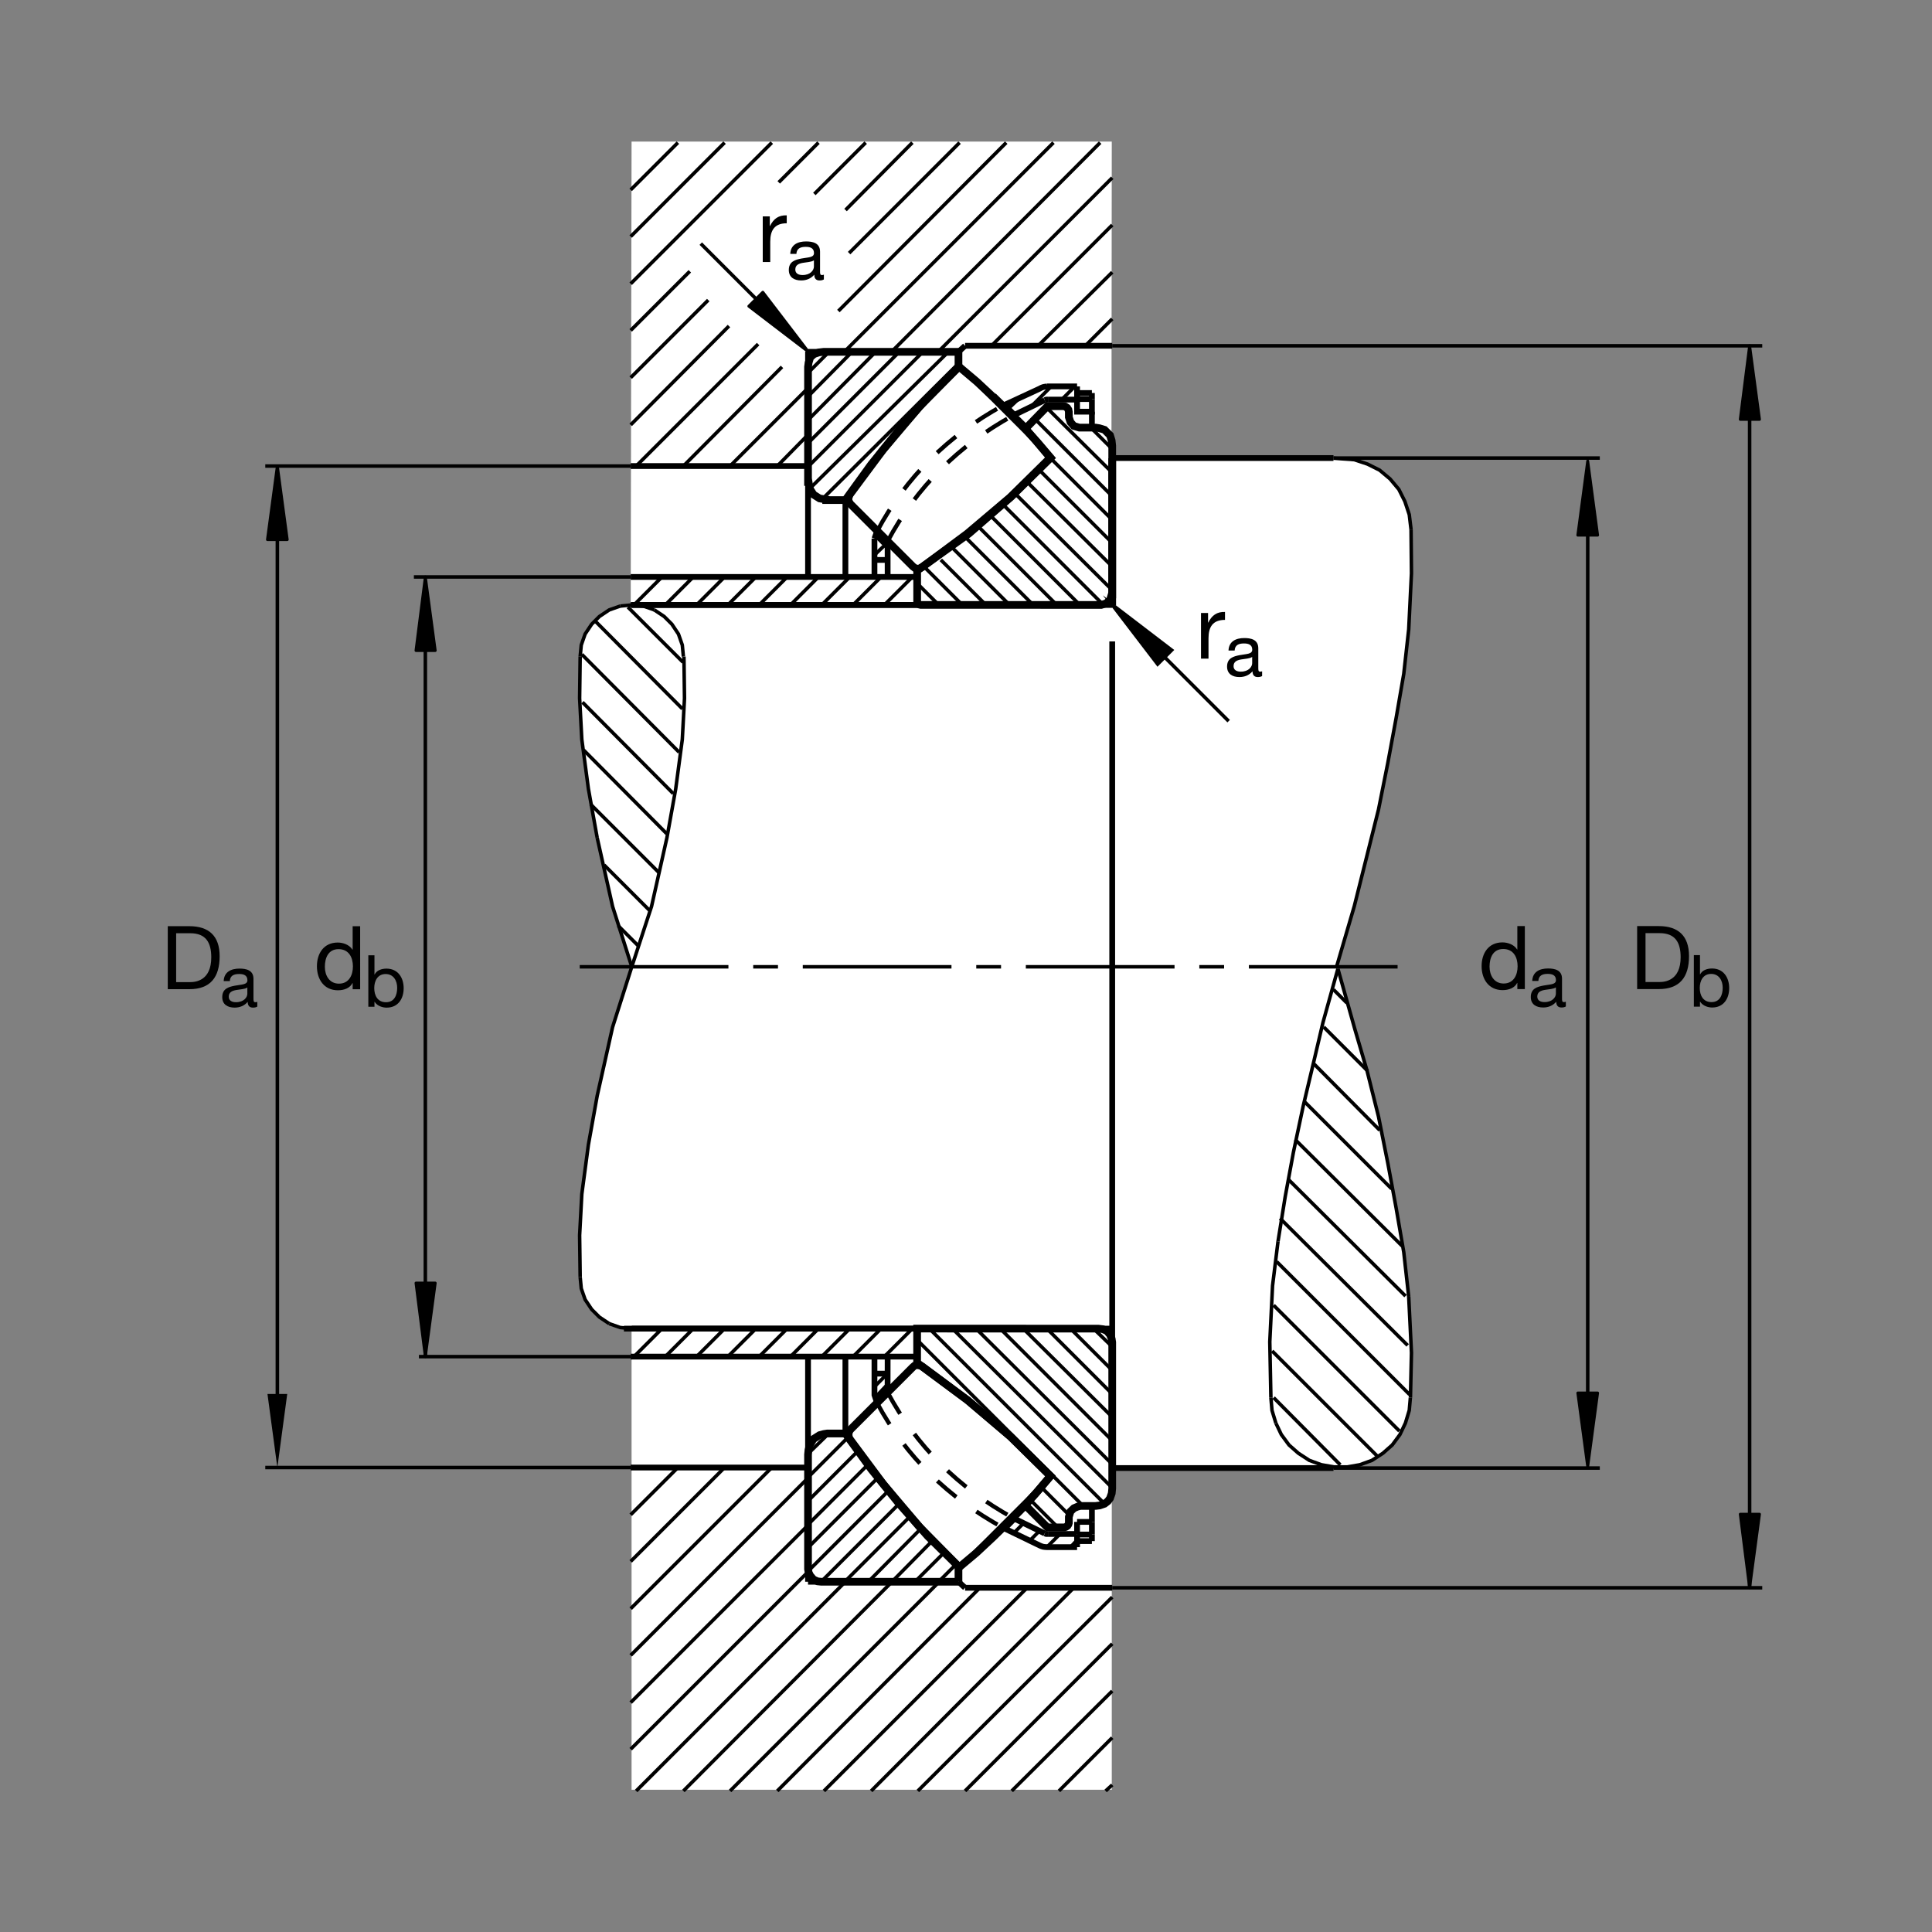 <?xml version="1.0" encoding="utf-8"?>
<!-- Generator: Adobe Illustrator 22.1.0, SVG Export Plug-In . SVG Version: 6.00 Build 0)  -->
<svg version="1.1" id="Ebene_1" xmlns="http://www.w3.org/2000/svg" xmlns:xlink="http://www.w3.org/1999/xlink" x="0px" y="0px"
	 viewBox="0 0 779.526 779.529" style="enable-background:new 0 0 779.526 779.529;" xml:space="preserve">
<rect x="0" y="0" width="779.526" height="779.529" fill="#808080" stroke="none"/>
<style type="text/css">
	.st0{fill:#FFFFFF;}
	.st1{fill:none;stroke:#000000;stroke-width:1.417;stroke-miterlimit:10.433;stroke-dasharray:60,10,10,10;}
	.st2{fill:none;stroke:#000000;stroke-width:1.417;stroke-miterlimit:10;}
	.st3{fill:none;stroke:#000000;stroke-width:2.329;stroke-miterlimit:10;}
	.st4{fill:none;stroke:#000000;stroke-width:3.107;stroke-miterlimit:10;}
	.st5{fill:none;stroke:#000000;stroke-width:1.701;stroke-miterlimit:3.864;stroke-dasharray:10,10;}
	.st6{stroke:#000000;stroke-width:1.417;stroke-miterlimit:10;}
	.st7{fill:none;}
	.st8{stroke:#000000;stroke-width:1.165;stroke-linejoin:round;stroke-miterlimit:10;}
	.st9{fill:none;stroke:#000000;stroke-width:2.33;stroke-miterlimit:10;}
</style>
<polygon class="st0" points="254.827,57.124 448.579,57.124 448.452,184.656 542.159,184.817 546.807,185.882 551.89,187.278 
	556.597,189.621 560.766,193.213 564.107,197.292 566.582,201.814 568.218,206.802 569.151,213.689 569.355,223.52 569.009,242.429 
	567.329,263.098 563.774,288.999 556.582,324.783 547.373,361.655 539.107,389.941 543.813,404.783 549.057,423.064 
	554.277,442.278 558.487,462.292 562.598,483.835 566.289,504.885 568.457,523.274 569.341,542.839 569.307,559.441 
	568.545,569.602 566.811,574.919 564.438,579.743 561.274,583.616 555.962,587.532 550.537,590.52 541.079,592.141 448.579,592.136 
	448.579,722.126 254.827,722.126 254.827,536.067 250.181,535.594 245.576,533.953 241.892,531.462 238.752,528.298 
	236.091,524.309 234.49,519.861 234.111,515.403 233.979,509.153 233.921,501.687 233.938,496.97 234.751,482.053 236.933,465.168 
	238.752,454.543 240.879,442.478 243.564,430.476 247.161,414.504 251.91,399.616 254.919,390.093 252.734,383.215 249.587,373.452 
	247.256,365.954 243.098,347.553 241.03,338.332 237.934,321.423 237.366,318.025 234.748,298.371 233.845,281.574 234.067,267.9 
	234.514,260.324 236.104,255.788 238.672,251.904 243.147,247.757 245.701,246.094 249.211,244.924 254.48,243.996 254.827,57.124 
	"/>
<line class="st1" x1="233.904" y1="390.081" x2="563.96" y2="390.081"/>
<line class="st2" x1="254.912" y1="244.087" x2="250.259" y2="244.531"/>
<polyline class="st2" points="250.259,244.531 245.83,246.081 241.843,248.74 238.74,251.841 236.081,255.83 234.531,260.259 
	234.087,264.912 "/>
<polyline class="st2" points="512.784,563.977 512.339,541.38 513.448,518.782 515.664,500.837 "/>
<polyline class="st2" points="515.664,500.837 518.545,482.893 521.865,464.949 525.854,446.116 530.284,427.507 533.784,412.595 
	539.815,390.891 "/>
<polyline class="st2" points="539.815,390.891 546.68,415.324 551.553,431.941 556.206,450.549 559.971,469.378 563.296,487.322 
	566.396,505.266 568.389,523.211 "/>
<polyline class="st2" points="568.389,523.211 569.497,545.808 569.087,563.943 "/>
<polyline class="st2" points="275.96,264.912 276.182,281.748 275.293,298.365 272.637,318.303 269.092,338.02 262.888,365.713 
	254.912,390.081 "/>
<polyline class="st2" points="254.912,390.081 247.158,365.713 240.954,338.02 "/>
<polyline class="st2" points="240.954,338.02 237.412,318.303 234.753,298.365 233.867,281.748 234.087,264.912 "/>
<polyline class="st2" points="254.912,390.081 247.158,414.451 240.954,442.141 237.412,461.858 234.753,481.799 233.867,498.415 
	234.087,515.251 "/>
<polyline class="st2" points="254.912,536.076 250.259,535.633 245.83,534.079 "/>
<polyline class="st2" points="245.83,534.079 241.843,531.423 238.74,528.323 236.081,524.333 234.531,519.9 234.087,515.251 "/>
<polyline class="st2" points="275.737,264.912 275.293,260.259 273.743,255.83 271.084,251.841 267.983,248.74 263.995,246.081 "/>
<polyline class="st2" points="263.995,246.081 259.565,244.531 254.912,244.087 "/>
<polyline class="st2" points="538.071,184.868 546.455,185.481 551.772,187.251 556.646,189.69 560.859,193.232 564.399,197.441 
	566.841,202.317 568.608,207.634 569.331,213.637 "/>
<polyline class="st2" points="569.331,213.637 569.497,231.338 568.389,253.936 566.396,271.88 563.296,289.824 559.971,307.768 
	556.206,326.599 551.553,345.207 546.451,365.561 539.214,390.285 "/>
<polyline class="st2" points="512.784,563.977 513.227,569.07 514.776,574.167 "/>
<polyline class="st2" points="514.776,574.167 516.992,578.821 520.093,583.03 523.862,586.35 528.291,589.231 533.164,591.003 
	538.262,591.887 543.579,591.887 548.672,591.003 553.545,589.231 557.979,586.35 561.743,583.03 564.844,578.821 567.06,574.167 
	568.608,569.07 569.053,563.977 "/>
<line class="st3" x1="389.385" y1="640.642" x2="386.728" y2="638.206"/>
<line class="st3" x1="370.061" y1="244.087" x2="254.47" y2="244.087"/>
<line class="st3" x1="370.003" y1="232.788" x2="370.061" y2="244.087"/>
<line class="st3" x1="326.025" y1="232.788" x2="326.025" y2="141.826"/>
<line class="st3" x1="389.385" y1="139.521" x2="448.76" y2="139.521"/>
<polyline class="st3" points="448.76,258.799 448.76,592.331 538.037,592.331 "/>
<line class="st3" x1="448.76" y1="536.076" x2="254.912" y2="536.076"/>
<polyline class="st3" points="251.733,536.076 370.036,536.076 370.036,547.375 "/>
<line class="st3" x1="370.042" y1="547.375" x2="254.47" y2="547.375"/>
<line class="st3" x1="254.47" y1="592.121" x2="326.025" y2="592.121"/>
<line class="st3" x1="254.912" y1="244.087" x2="448.76" y2="244.087"/>
<line class="st3" x1="448.76" y1="184.814" x2="538.037" y2="184.814"/>
<line class="st3" x1="370.061" y1="232.788" x2="254.47" y2="232.788"/>
<line class="st3" x1="254.47" y1="188.039" x2="326.025" y2="188.039"/>
<line class="st3" x1="448.76" y1="640.642" x2="389.385" y2="640.642"/>
<line class="st3" x1="389.385" y1="139.521" x2="386.728" y2="141.958"/>
<line class="st3" x1="386.507" y1="141.958" x2="326.086" y2="141.958"/>
<line class="st2" x1="422.807" y1="596.584" x2="387.871" y2="631.516"/>
<line class="st2" x1="389.419" y1="150.171" x2="421.03" y2="181.785"/>
<line class="st4" x1="386.728" y1="638.206" x2="386.728" y2="632.034"/>
<line class="st3" x1="341.103" y1="232.788" x2="341.103" y2="201.546"/>
<line class="st3" x1="326.025" y1="638.206" x2="386.507" y2="638.206"/>
<line class="st3" x1="341.103" y1="547.375" x2="341.103" y2="578.42"/>
<polyline class="st4" points="386.741,632.034 374.322,619.817 362.581,606.526 351.504,592.79 341.091,578.391 "/>
<polygon class="st4" points="387.051,632.336 370.999,616.052 356.377,598.772 342.864,580.603 342.475,579.763 342.366,578.669 
	342.571,577.688 343.086,576.839 368.34,551.584 368.96,551.052 369.919,550.764 371.34,550.998 372.107,551.36 390.271,564.875 
	407.554,579.495 423.725,595.447 423.843,595.559 417.964,602.536 412.441,608.655 409.023,612.102 400.684,620.261 
	394.038,626.462 387.051,632.336 "/>
<line class="st3" x1="326.025" y1="547.429" x2="326.025" y2="638.206"/>
<polyline class="st4" points="341.091,578.391 333.716,578.391 332.375,578.596 330.679,579.055 328.242,580.603 326.689,583.039 
	326.197,585.134 326.025,586.911 326.025,633.128 326.279,634.495 326.911,635.769 328.242,637.317 329.888,638.049 
	331.391,638.206 386.728,638.206 "/>
<polygon class="st4" points="370.042,536.057 443.13,536.076 444.908,536.292 446.543,536.961 447.871,538.513 448.54,540.178 
	448.76,541.599 448.76,600.583 448.569,602.527 447.871,604.529 446.968,605.735 445.659,606.745 443.701,607.419 441.977,607.629 
	435.884,607.629 434.761,607.912 433.31,608.528 431.924,609.846 431.255,612.063 431.255,614.5 431.084,615.066 430.698,615.652 
	430.044,616.076 429.482,616.272 422.617,616.272 413.647,607.282 418.852,601.428 423.848,595.554 407.773,579.719 
	390.516,565.036 370.042,549.87 370.042,536.057 "/>
<line class="st4" x1="448.76" y1="184.924" x2="448.76" y2="244.211"/>
<polyline class="st4" points="400.684,159.902 411.982,170.979 412.612,171.611 417.964,177.846 423.74,184.709 407.554,200.666 
	390.271,215.288 372.107,228.801 371.155,229.339 370.335,229.465 369.322,229.311 368.34,228.579 343.086,203.325 342.344,202.087 
	342.37,200.788 342.864,199.558 356.377,181.391 370.999,164.111 386.951,147.939 394.038,153.921 400.684,160.124 "/>
<polygon class="st4" points="370.549,243.718 370.229,243.43 370.061,242.837 370.061,230.202 390.938,215.288 407.993,200.442 
	423.945,184.714 418.852,178.733 413.706,173.054 413.755,172.973 422.617,163.889 428.867,163.889 429.785,164.018 
	430.591,164.553 431.084,165.303 431.255,166.206 431.255,168.32 431.924,170.315 433.252,171.865 435.469,172.532 442.06,172.532 
	443.594,172.781 445.659,173.418 447.871,175.632 448.53,177.744 448.76,179.851 448.76,239.878 448.54,239.878 447.871,242.095 
	446.323,243.42 444.326,244.087 371.49,244.07 370.859,243.918 370.549,243.718 "/>
<polyline class="st4" points="386.728,147.939 386.728,141.958 332.3,141.958 330.456,142.18 328.464,142.844 326.911,144.175 
	326.247,146.389 326.025,148.03 326.025,194.463 326.247,194.463 326.689,197.121 328.242,199.558 330.679,201.108 333.337,201.553 
	333.337,201.775 341.091,201.775 351.504,187.373 362.581,173.637 374.322,160.346 386.687,148.171 "/>
<path class="st5" d="M358.147,218.374c11.575-21.677,28.542-38.611,50.51-50.683"/>
<path class="st5" d="M353.931,214.272c11.572-21.677,28.618-38.513,50.585-50.586"/>
<path class="st5" d="M358.128,561.784c11.572,21.675,28.596,38.56,50.564,50.635"/>
<path class="st5" d="M353.87,566.042c11.574,21.675,28.831,38.271,50.798,50.346"/>
<polygon class="st6" points="448.76,243.987 467.09,267.956 472.729,262.317 448.76,243.987 448.76,243.987 "/>
<line class="st2" x1="468.711" y1="263.94" x2="495.742" y2="290.971"/>
<polygon class="st7" points="0,0 779.526,0 779.526,779.529 0,779.529 0,0 "/>
<line class="st2" x1="254.47" y1="686.941" x2="326.025" y2="615.388"/>
<line class="st2" x1="326.025" y1="634.216" x2="254.47" y2="705.774"/>
<line class="st2" x1="256.684" y1="722.61" x2="341.091" y2="638.206"/>
<line class="st2" x1="359.922" y1="638.206" x2="275.737" y2="722.61"/>
<line class="st2" x1="294.568" y1="722.61" x2="378.974" y2="638.206"/>
<line class="st2" x1="395.366" y1="640.642" x2="313.62" y2="722.61"/>
<line class="st2" x1="332.451" y1="722.61" x2="414.419" y2="640.642"/>
<line class="st2" x1="433.252" y1="640.642" x2="351.504" y2="722.61"/>
<line class="st2" x1="370.335" y1="722.61" x2="448.76" y2="644.407"/>
<line class="st2" x1="448.76" y1="663.24" x2="389.385" y2="722.61"/>
<line class="st2" x1="408.218" y1="722.61" x2="448.76" y2="682.292"/>
<line class="st2" x1="448.76" y1="701.12" x2="427.27" y2="722.61"/>
<line class="st2" x1="446.099" y1="722.61" x2="448.76" y2="720.173"/>
<line class="st2" x1="326.025" y1="596.336" x2="254.47" y2="667.888"/>
<line class="st2" x1="254.47" y1="649.06" x2="311.406" y2="592.121"/>
<line class="st2" x1="292.353" y1="592.121" x2="254.47" y2="630.008"/>
<line class="st2" x1="254.47" y1="611.174" x2="273.521" y2="592.121"/>
<line class="st2" x1="342.598" y1="102.124" x2="387.171" y2="57.551"/>
<line class="st2" x1="406.001" y1="57.551" x2="338.271" y2="125.5"/>
<line class="st2" x1="341.158" y1="84.736" x2="368.118" y2="57.551"/>
<line class="st2" x1="349.287" y1="57.551" x2="328.577" y2="78.262"/>
<line class="st2" x1="314.204" y1="73.584" x2="330.234" y2="57.551"/>
<line class="st2" x1="311.406" y1="57.551" x2="254.47" y2="114.487"/>
<line class="st2" x1="254.47" y1="95.434" x2="292.353" y2="57.551"/>
<line class="st2" x1="273.521" y1="57.551" x2="254.47" y2="76.604"/>
<line class="st2" x1="326.025" y1="156.579" x2="294.568" y2="188.039"/>
<line class="st2" x1="313.62" y1="188.039" x2="326.025" y2="175.41"/>
<line class="st2" x1="340.647" y1="141.958" x2="425.054" y2="57.551"/>
<line class="st2" x1="443.887" y1="57.551" x2="359.7" y2="141.958"/>
<line class="st2" x1="378.53" y1="141.958" x2="448.76" y2="71.731"/>
<line class="st2" x1="448.76" y1="90.784" x2="400.02" y2="139.521"/>
<line class="st2" x1="418.852" y1="139.521" x2="448.76" y2="109.836"/>
<line class="st2" x1="448.76" y1="128.664" x2="437.905" y2="139.521"/>
<line class="st2" x1="256.684" y1="188.039" x2="305.893" y2="138.828"/>
<line class="st2" x1="315.52" y1="148.033" x2="275.737" y2="188.039"/>
<line class="st2" x1="254.47" y1="171.423" x2="294.124" y2="131.548"/>
<line class="st2" x1="285.766" y1="121.072" x2="254.47" y2="152.37"/>
<line class="st2" x1="254.47" y1="133.318" x2="278.33" y2="109.458"/>
<line class="st2" x1="513.882" y1="563.928" x2="540.786" y2="591.052"/>
<line class="st2" x1="513.281" y1="545.095" x2="556.138" y2="587.951"/>
<line class="st2" x1="513.882" y1="526.648" x2="564.634" y2="577.4"/>
<line class="st2" x1="568.755" y1="562.688" x2="515.146" y2="509.074"/>
<line class="st2" x1="516.49" y1="491.589" x2="567.964" y2="542.844"/>
<line class="st2" x1="567.109" y1="522.937" x2="519.703" y2="475.749"/>
<line class="st2" x1="522.544" y1="459.763" x2="565.747" y2="502.741"/>
<line class="st2" x1="561.523" y1="479.69" x2="526.274" y2="444.441"/>
<line class="st2" x1="530.19" y1="429.304" x2="556.704" y2="456.037"/>
<line class="st2" x1="551.875" y1="432.16" x2="534.107" y2="414.387"/>
<line class="st2" x1="238.293" y1="324.502" x2="265.766" y2="351.977"/>
<line class="st2" x1="269.046" y1="336.423" x2="235.469" y2="302.627"/>
<line class="st2" x1="235.015" y1="283.34" x2="271.65" y2="320.198"/>
<line class="st2" x1="274.007" y1="303.501" x2="234.763" y2="264.035"/>
<line class="st2" x1="240.329" y1="250.771" x2="275.335" y2="285.999"/>
<line class="st2" x1="253.349" y1="244.964" x2="275.574" y2="267.185"/>
<line class="st2" x1="262.483" y1="367.744" x2="243.745" y2="349.004"/>
<line class="st2" x1="249.414" y1="373.506" x2="257.444" y2="381.535"/>
<line class="st2" x1="538.017" y1="399.25" x2="543.432" y2="404.665"/>
<line class="st2" x1="426.382" y1="244.087" x2="394.482" y2="212.185"/>
<line class="st2" x1="399.576" y1="207.976" x2="435.688" y2="244.087"/>
<line class="st2" x1="445.215" y1="244.087" x2="404.673" y2="203.545"/>
<line class="st2" x1="409.546" y1="199.116" x2="448.76" y2="238.105"/>
<line class="st2" x1="448.76" y1="228.579" x2="414.419" y2="194.463"/>
<line class="st2" x1="419.292" y1="189.59" x2="448.76" y2="219.053"/>
<line class="st2" x1="448.76" y1="209.748" x2="423.945" y2="184.936"/>
<line class="st2" x1="417.52" y1="168.987" x2="448.76" y2="200.222"/>
<line class="st2" x1="448.76" y1="190.696" x2="422.173" y2="164.333"/>
<line class="st2" x1="440.117" y1="172.532" x2="448.76" y2="181.172"/>
<line class="st2" x1="389.165" y1="216.396" x2="416.855" y2="244.087"/>
<line class="st2" x1="407.329" y1="244.087" x2="383.848" y2="220.605"/>
<line class="st2" x1="379.599" y1="225.884" x2="397.768" y2="244.05"/>
<line class="st2" x1="388.242" y1="244.05" x2="372.771" y2="228.579"/>
<line class="st2" x1="370.003" y1="235.337" x2="378.733" y2="244.07"/>
<line class="st2" x1="371.726" y1="616.609" x2="350.3" y2="638.259"/>
<line class="st2" x1="359.827" y1="638.259" x2="376.096" y2="621.765"/>
<line class="st2" x1="380.779" y1="626.609" x2="369.131" y2="638.259"/>
<line class="st2" x1="378.658" y1="638.259" x2="385.774" y2="631.14"/>
<line class="st2" x1="367.422" y1="611.609" x2="340.774" y2="638.259"/>
<line class="st2" x1="331.247" y1="638.259" x2="362.895" y2="606.609"/>
<line class="st2" x1="358.274" y1="601.706" x2="326.597" y2="633.386"/>
<line class="st2" x1="326.597" y1="623.86" x2="354.046" y2="596.409"/>
<line class="st2" x1="350.007" y1="591.14" x2="326.597" y2="614.553"/>
<line class="st2" x1="326.597" y1="605.027" x2="346.233" y2="585.388"/>
<line class="st2" x1="342.171" y1="579.924" x2="326.597" y2="595.5"/>
<line class="st2" x1="326.086" y1="586.482" x2="334.417" y2="578.376"/>
<line class="st2" x1="268.428" y1="244.087" x2="279.724" y2="232.788"/>
<line class="st2" x1="281.055" y1="244.087" x2="292.353" y2="232.788"/>
<line class="st2" x1="293.682" y1="244.087" x2="304.98" y2="232.788"/>
<line class="st2" x1="306.309" y1="244.087" x2="317.607" y2="232.788"/>
<line class="st2" x1="318.938" y1="244.087" x2="330.234" y2="232.788"/>
<line class="st2" x1="331.565" y1="244.087" x2="342.864" y2="232.788"/>
<line class="st2" x1="344.192" y1="244.087" x2="355.491" y2="232.788"/>
<line class="st2" x1="356.819" y1="244.087" x2="368.118" y2="232.788"/>
<line class="st2" x1="369.993" y1="243.542" x2="369.448" y2="244.087"/>
<line class="st2" x1="267.098" y1="232.788" x2="255.798" y2="244.087"/>
<line class="st2" x1="368.118" y1="536.076" x2="356.819" y2="547.375"/>
<line class="st2" x1="355.491" y1="536.076" x2="344.192" y2="547.375"/>
<line class="st2" x1="342.864" y1="536.076" x2="331.565" y2="547.375"/>
<line class="st2" x1="330.234" y1="536.076" x2="318.938" y2="547.375"/>
<line class="st2" x1="317.607" y1="536.076" x2="306.309" y2="547.375"/>
<line class="st2" x1="304.98" y1="536.076" x2="293.682" y2="547.375"/>
<line class="st2" x1="292.353" y1="536.076" x2="281.055" y2="547.375"/>
<line class="st2" x1="279.724" y1="536.076" x2="268.428" y2="547.375"/>
<line class="st2" x1="267.098" y1="536.076" x2="255.798" y2="547.375"/>
<line class="st2" x1="369.448" y1="547.375" x2="369.919" y2="546.902"/>
<line class="st2" x1="331.702" y1="201.455" x2="386.546" y2="146.833"/>
<line class="st2" x1="382.698" y1="141.914" x2="326.858" y2="196.994"/>
<line class="st2" x1="325.918" y1="188.41" x2="372.219" y2="142.109"/>
<line class="st2" x1="362.693" y1="142.109" x2="325.918" y2="178.884"/>
<line class="st2" x1="325.918" y1="169.58" x2="353.167" y2="142.109"/>
<line class="st2" x1="343.641" y1="142.109" x2="325.918" y2="160.053"/>
<line class="st2" x1="325.918" y1="150.527" x2="334.336" y2="142.109"/>
<line class="st2" x1="441.225" y1="536.076" x2="448.76" y2="543.386"/>
<line class="st2" x1="448.76" y1="552.912" x2="431.924" y2="536.076"/>
<line class="st2" x1="422.397" y1="536.076" x2="448.76" y2="562.439"/>
<line class="st2" x1="448.76" y1="571.741" x2="412.871" y2="536.076"/>
<line class="st2" x1="403.501" y1="536.008" x2="448.76" y2="581.267"/>
<line class="st2" x1="448.76" y1="590.793" x2="393.874" y2="536.135"/>
<line class="st2" x1="384.348" y1="536.135" x2="448.76" y2="600.32"/>
<line class="st2" x1="445.659" y1="606.745" x2="375.044" y2="536.135"/>
<line class="st2" x1="370.042" y1="540.657" x2="437.016" y2="607.629"/>
<line class="st2" x1="431.255" y1="611.174" x2="420.181" y2="600.1"/>
<line class="st2" x1="415.752" y1="605.193" x2="426.826" y2="616.272"/>
<line class="st2" x1="448.76" y1="640.642" x2="711.03" y2="640.642"/>
<polygon class="st8" points="705.938,640.642 709.922,610.954 702.168,610.954 705.938,640.642 705.938,640.642 "/>
<line class="st2" x1="705.938" y1="640.642" x2="705.938" y2="163.801"/>
<polygon class="st8" points="705.938,139.521 709.922,169.206 702.168,169.206 705.938,139.521 705.938,139.521 "/>
<line class="st2" x1="711.03" y1="139.521" x2="448.76" y2="139.521"/>
<line class="st2" x1="538.037" y1="184.814" x2="645.488" y2="184.814"/>
<polygon class="st8" points="640.61,186.02 636.626,215.928 644.599,215.928 640.61,186.02 640.61,186.02 "/>
<line class="st2" x1="640.61" y1="214.238" x2="640.61" y2="585.701"/>
<polygon class="st8" points="644.599,562.043 636.626,562.043 640.61,591.731 644.599,562.043 "/>
<line class="st2" x1="645.488" y1="592.331" x2="538.037" y2="592.331"/>
<line class="st2" x1="254.47" y1="547.375" x2="169.026" y2="547.375"/>
<polygon class="st8" points="171.617,547.375 175.603,517.688 167.849,517.688 171.617,547.375 171.617,547.375 "/>
<line class="st2" x1="171.617" y1="547.375" x2="171.617" y2="252.063"/>
<polygon class="st8" points="171.617,232.788 167.849,262.475 175.603,262.475 171.617,232.788 171.617,232.788 "/>
<line class="st2" x1="166.995" y1="232.788" x2="254.47" y2="232.788"/>
<line class="st2" x1="254.47" y1="188.039" x2="107.034" y2="188.039"/>
<polygon class="st8" points="111.907,188.039 107.917,217.724 115.893,217.724 111.907,188.039 111.907,188.039 "/>
<line class="st2" x1="111.907" y1="209.863" x2="111.907" y2="564.817"/>
<polygon points="111.907,592.121 115.893,562.439 107.917,562.439 111.907,592.121 111.907,592.121 "/>
<line class="st2" x1="107.034" y1="592.121" x2="254.47" y2="592.121"/>
<g>
	<path d="M660.554,373.66h8.722c7.832,0,12.211,3.916,12.211,12.104c0,8.508-3.738,13.314-12.211,13.314h-8.722V373.66z
		 M663.936,396.23h5.625c2.313,0,8.544-0.641,8.544-10.003c0-6.052-2.243-9.719-8.473-9.719h-5.696V396.23z"/>
</g>
<g>
	<path d="M683.438,385.387h2.474v7.77h0.059c0.814-1.659,2.735-2.387,4.801-2.387c4.627,0,6.926,3.667,6.926,7.915
		c0,4.249-2.27,7.828-6.867,7.828c-1.542,0-3.754-0.582-4.859-2.357h-0.059v2.008h-2.474V385.387z M690.422,392.953
		c-3.317,0-4.598,2.852-4.598,5.675c0,2.968,1.338,5.703,4.743,5.703c3.375,0,4.51-2.881,4.51-5.82
		C695.077,395.688,693.622,392.953,690.422,392.953z"/>
</g>
<line class="st2" x1="309.986" y1="125.535" x2="282.745" y2="98.296"/>
<polygon class="st8" points="326.108,141.878 307.781,117.91 302.141,123.55 326.108,141.878 326.108,141.878 "/>
<g>
	<path d="M615.244,399.07h-3.025v-2.492h-0.071c-0.997,2.029-3.347,2.919-5.874,2.919c-5.66,0-8.473-4.485-8.473-9.683
		s2.777-9.576,8.401-9.576c1.887,0,4.593,0.712,5.945,2.883h0.071v-9.469h3.025V399.07z M606.701,396.827
		c4.058,0,5.624-3.488,5.624-6.941c0-3.631-1.638-6.977-5.803-6.977c-4.129,0-5.518,3.524-5.518,7.12
		C601.005,393.481,602.785,396.827,606.701,396.827z"/>
</g>
<g>
	<path d="M631.787,406.097c-0.437,0.263-0.989,0.408-1.775,0.408c-1.28,0-2.095-0.699-2.095-2.328
		c-1.367,1.601-3.201,2.328-5.296,2.328c-2.735,0-4.976-1.223-4.976-4.22c0-3.404,2.531-4.132,5.092-4.627
		c2.735-0.523,5.063-0.349,5.063-2.211c0-2.153-1.775-2.503-3.347-2.503c-2.095,0-3.637,0.641-3.754,2.852h-2.473
		c0.146-3.725,3.026-5.034,6.372-5.034c2.706,0,5.646,0.611,5.646,4.133v7.74c0,1.163,0,1.688,0.785,1.688
		c0.204,0,0.437-0.029,0.757-0.146V406.097z M627.772,398.386c-0.96,0.698-2.822,0.728-4.481,1.019
		c-1.629,0.291-3.026,0.873-3.026,2.706c0,1.63,1.397,2.212,2.91,2.212c3.259,0,4.598-2.037,4.598-3.404V398.386z"/>
</g>
<g>
	<path d="M145.315,399.129h-3.026v-2.492h-0.071c-0.997,2.029-3.346,2.919-5.874,2.919c-5.66,0-8.472-4.485-8.472-9.683
		s2.776-9.576,8.401-9.576c1.887,0,4.592,0.712,5.945,2.883h0.071v-9.469h3.026V399.129z M136.771,396.885
		c4.058,0,5.625-3.488,5.625-6.941c0-3.631-1.637-6.977-5.802-6.977c-4.129,0-5.518,3.524-5.518,7.12
		C131.075,393.54,132.856,396.885,136.771,396.885z"/>
</g>
<g>
	<path d="M148.616,385.438h2.473v7.77h0.058c0.815-1.659,2.735-2.387,4.801-2.387c4.627,0,6.926,3.667,6.926,7.915
		c0,4.249-2.27,7.828-6.867,7.828c-1.542,0-3.754-0.582-4.86-2.357h-0.058v2.008h-2.473V385.438z M155.599,393.004
		c-3.317,0-4.598,2.852-4.598,5.675c0,2.968,1.339,5.703,4.743,5.703c3.375,0,4.51-2.881,4.51-5.82
		C160.255,395.739,158.8,393.004,155.599,393.004z"/>
</g>
<g>
	<path d="M67.691,373.699h8.722c7.832,0,12.21,3.916,12.21,12.104c0,8.508-3.738,13.314-12.21,13.314h-8.722V373.699z
		 M71.073,396.269h5.625c2.314,0,8.543-0.641,8.543-10.003c0-6.052-2.243-9.719-8.472-9.719h-5.696V396.269z"/>
</g>
<g>
	<path d="M103.813,406.144c-0.437,0.263-0.989,0.408-1.775,0.408c-1.28,0-2.095-0.699-2.095-2.328
		c-1.368,1.601-3.201,2.328-5.296,2.328c-2.735,0-4.976-1.223-4.976-4.22c0-3.404,2.532-4.132,5.092-4.627
		c2.735-0.523,5.063-0.349,5.063-2.211c0-2.153-1.775-2.503-3.347-2.503c-2.095,0-3.637,0.641-3.753,2.852h-2.474
		c0.146-3.725,3.026-5.034,6.373-5.034c2.706,0,5.645,0.611,5.645,4.133v7.74c0,1.163,0,1.688,0.786,1.688
		c0.204,0,0.437-0.029,0.757-0.146V406.144z M99.797,398.433c-0.96,0.698-2.823,0.728-4.481,1.019
		c-1.63,0.291-3.026,0.873-3.026,2.706c0,1.63,1.396,2.212,2.91,2.212c3.259,0,4.598-2.037,4.598-3.404V398.433z"/>
</g>
<g>
	<path d="M484.582,247.337h2.848v3.88h0.071c1.459-2.955,3.488-4.414,6.764-4.307v3.204c-4.877,0-6.657,2.777-6.657,7.44v8.188
		h-3.025V247.337z"/>
</g>
<g>
	<path d="M509.24,272.774c-0.437,0.262-0.989,0.407-1.775,0.407c-1.28,0-2.095-0.698-2.095-2.328
		c-1.367,1.6-3.201,2.328-5.296,2.328c-2.735,0-4.976-1.222-4.976-4.219c0-3.404,2.531-4.132,5.092-4.626
		c2.735-0.524,5.063-0.349,5.063-2.211c0-2.153-1.775-2.503-3.347-2.503c-2.095,0-3.637,0.641-3.754,2.852h-2.473
		c0.146-3.725,3.026-5.034,6.372-5.034c2.706,0,5.646,0.611,5.646,4.132v7.74c0,1.164,0,1.688,0.785,1.688
		c0.204,0,0.437-0.029,0.757-0.146V272.774z M505.225,265.062c-0.96,0.699-2.822,0.728-4.481,1.019
		c-1.629,0.291-3.026,0.873-3.026,2.706c0,1.63,1.397,2.212,2.91,2.212c3.259,0,4.598-2.037,4.598-3.405V265.062z"/>
</g>
<g>
	<path d="M307.753,87.314h2.848v3.88h0.071c1.459-2.955,3.488-4.414,6.764-4.307v3.204c-4.877,0-6.657,2.777-6.657,7.44v8.188
		h-3.026V87.314z"/>
</g>
<g>
	<path d="M332.414,112.75c-0.437,0.262-0.989,0.407-1.775,0.407c-1.28,0-2.095-0.698-2.095-2.328
		c-1.368,1.6-3.201,2.328-5.296,2.328c-2.735,0-4.976-1.222-4.976-4.219c0-3.404,2.532-4.132,5.092-4.626
		c2.735-0.524,5.063-0.349,5.063-2.211c0-2.153-1.775-2.503-3.347-2.503c-2.095,0-3.637,0.641-3.753,2.852h-2.474
		c0.146-3.725,3.026-5.034,6.373-5.034c2.706,0,5.645,0.611,5.645,4.132v7.74c0,1.164,0,1.688,0.786,1.688
		c0.204,0,0.437-0.029,0.757-0.146V112.75z M328.398,105.039c-0.96,0.699-2.823,0.728-4.481,1.019
		c-1.63,0.291-3.026,0.873-3.026,2.706c0,1.63,1.396,2.212,2.91,2.212c3.259,0,4.598-2.037,4.598-3.405V105.039z"/>
</g>
<line class="st2" x1="352.832" y1="223.928" x2="357.329" y2="219.653"/>
<line class="st2" x1="428.379" y1="161.233" x2="433.691" y2="155.915"/>
<line class="st2" x1="406.767" y1="164.958" x2="411.367" y2="160.581"/>
<line class="st2" x1="415.972" y1="164.111" x2="424.165" y2="155.915"/>
<line class="st2" x1="352.746" y1="559.578" x2="358.064" y2="554.26"/>
<line class="st2" x1="431.924" y1="624.245" x2="434.58" y2="621.365"/>
<line class="st2" x1="415.527" y1="621.589" x2="419.516" y2="617.6"/>
<line class="st2" x1="422.397" y1="624.245" x2="427.71" y2="618.928"/>
<line class="st2" x1="413.091" y1="614.5" x2="409.102" y2="618.489"/>
<polyline class="st3" points="404.556,163.725 419.516,156.802 420.156,156.457 420.826,156.197 421.401,156.057 422.422,155.918 
	422.397,155.915 434.58,155.915 "/>
<polyline class="st3" points="434.58,624.245 422.397,624.245 422.466,624.245 421.567,624.182 420.884,624.089 420.117,623.84 
	419.516,623.581 404.639,616.389 "/>
<polyline class="st3" points="352.832,547.375 352.832,562.878 353.926,566.155 "/>
<polyline class="st3" points="434.58,155.915 434.58,161.011 440.561,161.011 "/>
<line class="st3" x1="440.561" y1="161.011" x2="440.561" y2="158.574"/>
<line class="st3" x1="440.561" y1="166.106" x2="440.561" y2="172.532"/>
<polyline class="st3" points="422.837,161.233 434.58,161.233 434.58,166.106 440.561,166.106 440.561,161.011 "/>
<line class="st3" x1="440.561" y1="158.574" x2="434.58" y2="158.574"/>
<line class="st3" x1="408.638" y1="167.71" x2="421.509" y2="161.452"/>
<polyline class="st3" points="422.837,161.233 422.173,161.233 421.509,161.452 "/>
<line class="st3" x1="405.337" y1="163.447" x2="409.326" y2="167.436"/>
<line class="st9" x1="353.953" y1="214.158" x2="352.832" y2="217.28"/>
<line class="st3" x1="352.832" y1="232.788" x2="352.832" y2="217.28"/>
<line class="st3" x1="358.15" y1="225.921" x2="352.832" y2="225.921"/>
<line class="st3" x1="358.15" y1="232.788" x2="358.137" y2="218.369"/>
<line class="st3" x1="353.445" y1="215.779" x2="357.876" y2="220.21"/>
<line class="st3" x1="358.15" y1="554.241" x2="352.832" y2="554.241"/>
<line class="st3" x1="358.15" y1="547.375" x2="358.128" y2="561.706"/>
<line class="st3" x1="434.58" y1="619.153" x2="440.561" y2="619.153"/>
<line class="st3" x1="440.561" y1="607.629" x2="440.561" y2="614.055"/>
<line class="st3" x1="434.58" y1="614.055" x2="440.561" y2="614.055"/>
<line class="st3" x1="440.561" y1="614.055" x2="440.561" y2="619.153"/>
<line class="st3" x1="440.561" y1="619.153" x2="440.561" y2="621.809"/>
<line class="st3" x1="434.58" y1="619.153" x2="434.58" y2="624.245"/>
<line class="st3" x1="434.58" y1="621.809" x2="440.561" y2="621.809"/>
<line class="st3" x1="434.58" y1="618.928" x2="434.58" y2="614.055"/>
<line class="st3" x1="422.837" y1="618.928" x2="434.58" y2="618.928"/>
<line class="st3" x1="353.257" y1="564.358" x2="358.128" y2="559.206"/>
<line class="st3" x1="421.509" y1="618.708" x2="408.667" y2="612.444"/>
<polyline class="st3" points="421.509,618.708 422.173,618.928 422.837,618.928 "/>
<line class="st3" x1="409.326" y1="612.727" x2="405.376" y2="616.731"/>
<g>
</g>
<g>
</g>
<g>
</g>
<g>
</g>
<g>
</g>
<g>
</g>
</svg>
